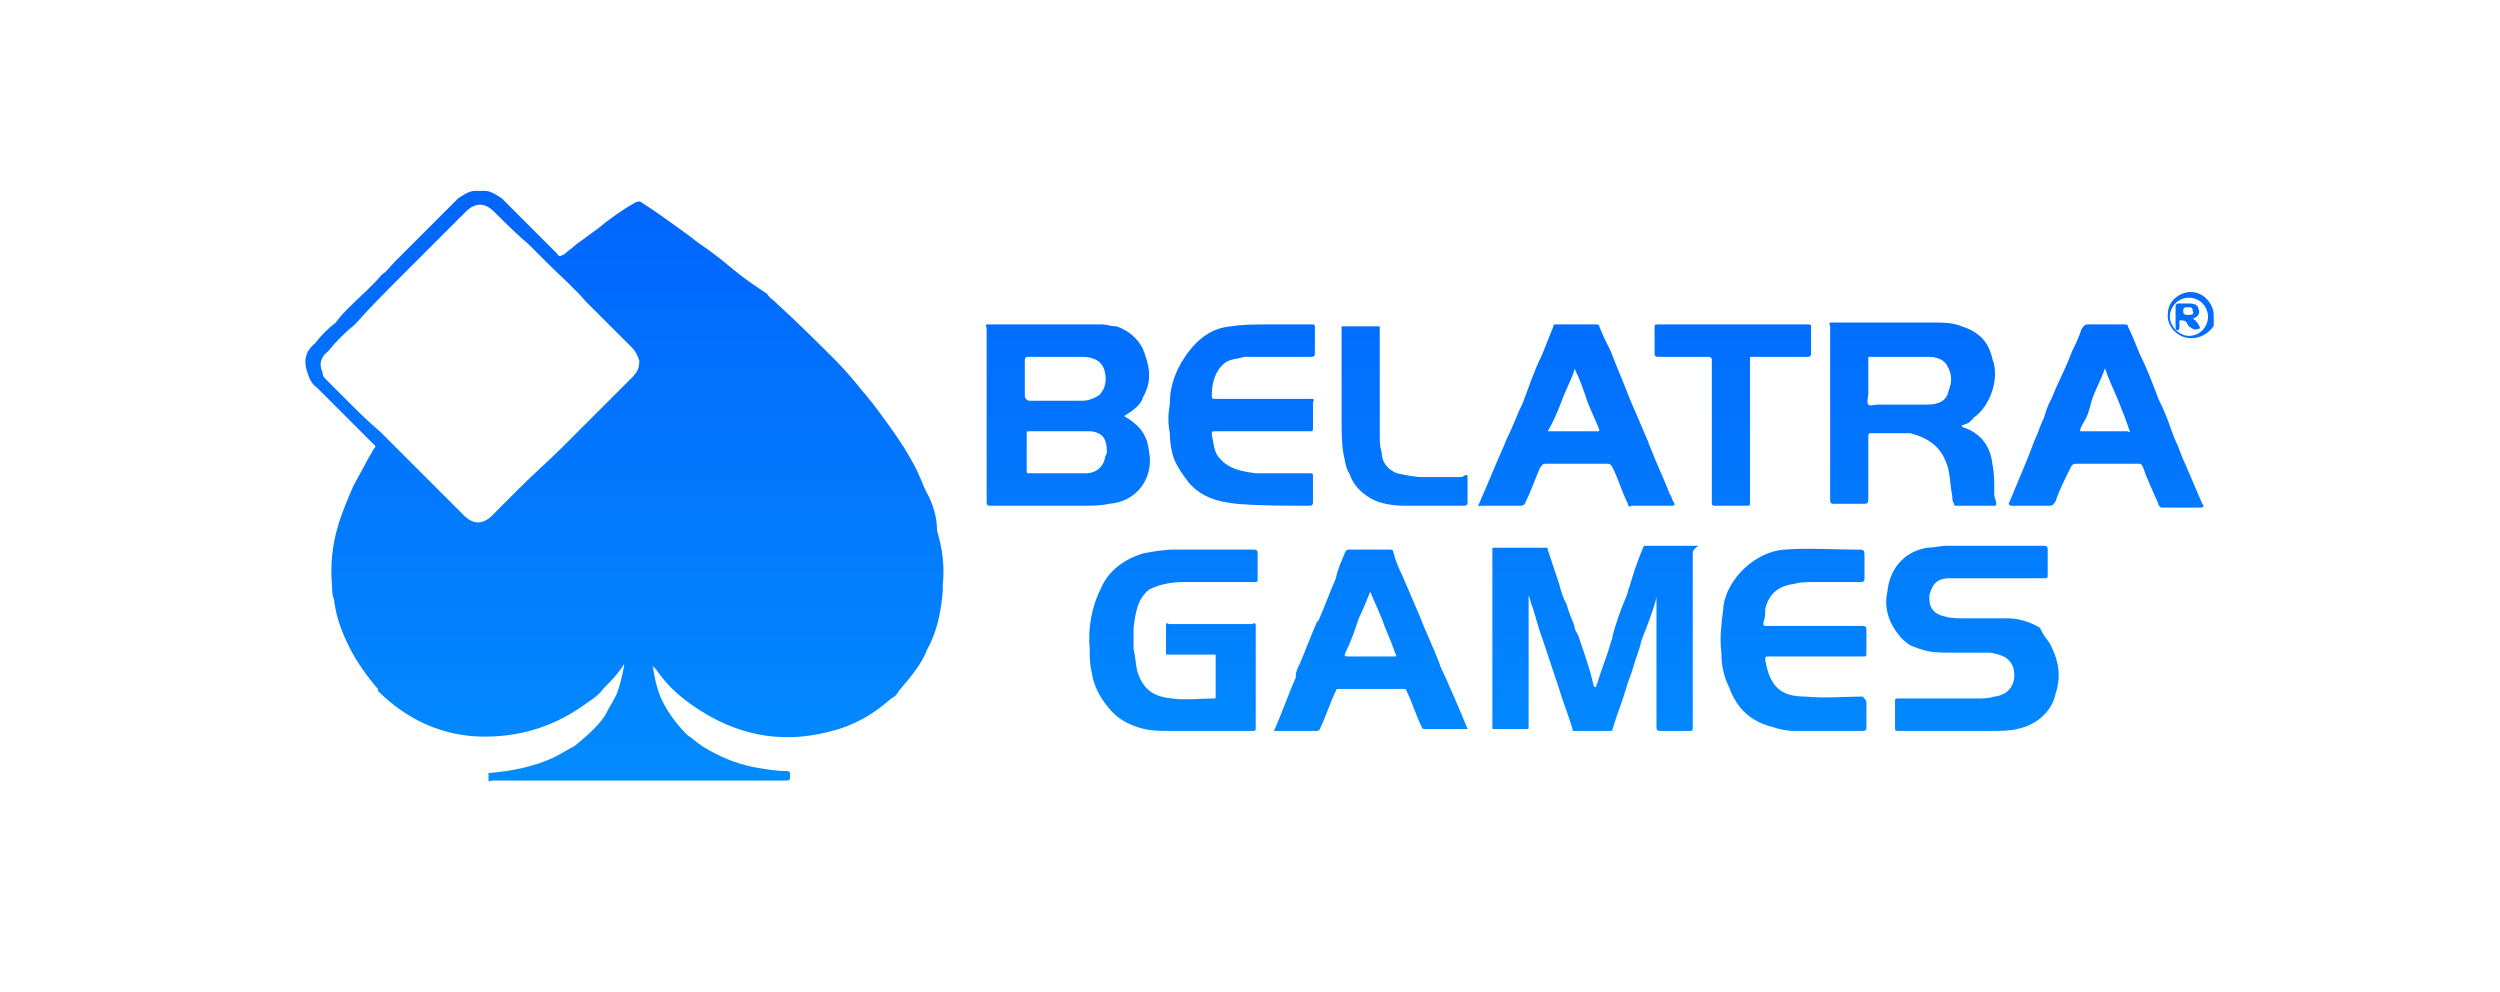 <svg width="131" height="52" viewBox="0 0 131 52" fill="none" xmlns="http://www.w3.org/2000/svg">
<g clip-path="url(#clip0)">
<path d="M116 16.4C115.9 15.8 115.4 15.3 114.8 15.3C114.2 15.3 113.6 15.8 113.6 16.4C113.5 17 114 17.6 114.6 17.7C115.2 17.8 115.8 17.5 116.1 16.9C116.1 16.8 116.1 16.8 116.2 16.7V16.6C115.9 16.6 116 16.5 116 16.4ZM114.7 17.6C114.2 17.6 113.7 17.1 113.7 16.6C113.7 16.1 114.1 15.6 114.7 15.6C115.3 15.6 115.7 16.1 115.7 16.6C115.7 17.1 115.3 17.6 114.7 17.6ZM48.5 25.7C48.4 25.5 48.3 25.2 48.2 25C48 24.5 47.7 24 47.4 23.5C46.9 22.7 46.3 21.9 45.7 21.1C45.5 20.9 45.4 20.7 45.2 20.5C44.8 20 44.3 19.4 43.8 18.9C42.8 17.9 41.8 16.9 40.7 15.9L40.6 15.8C40.5 15.7 40.3 15.6 40.2 15.4C39.6 15 39 14.6 38.4 14.1C37.8 13.6 37.3 13.2 36.7 12.8C36.4 12.6 36.2 12.4 35.9 12.2C35.2 11.7 34.4 11.1 33.6 10.6C33.5 10.5 33.4 10.6 33.3 10.6C32.6 11 31.9 11.5 31.3 12C30.9 12.3 30.6 12.5 30.2 12.8C30 13 29.8 13.1 29.6 13.3C29.4 13.4 29.3 13.5 29.2 13.3C29 13.1 28.8 12.9 28.7 12.8C27.9 12 27.1 11.2 26.3 10.4C26 10.2 25.7 10 25.4 10C25.2 10 25.1 10 24.9 10C24.6 10 24.3 10.2 24 10.4C23.4 11 22.8 11.6 22.2 12.2C21.7 12.7 21.2 13.2 20.7 13.7C20.5 13.9 20.3 14.2 20 14.4C19.5 15 18.9 15.5 18.3 16.1C18 16.4 17.8 16.6 17.6 16.9C17.2 17.2 16.8 17.6 16.5 18C16 18.4 15.9 18.9 16.1 19.5C16.2 19.8 16.3 20.1 16.6 20.3C16.9 20.6 17.2 20.9 17.5 21.2C18 21.7 18.5 22.2 19 22.7C19.2 22.9 19.4 23.1 19.6 23.3C19.7 23.4 19.7 23.4 19.6 23.5C19.5 23.7 19.3 24 19.2 24.2C19 24.6 18.7 25.1 18.5 25.5C18.2 26.2 17.9 26.9 17.7 27.6C17.4 28.6 17.3 29.7 17.4 30.7C17.4 30.9 17.4 31.2 17.5 31.4C17.6 32.3 17.9 33.1 18.3 33.9C18.7 34.7 19.2 35.4 19.8 36.1C19.8 36.1 19.8 36.1 19.8 36.2C21.3 37.7 23.2 38.6 25.4 38.6C27.4 38.6 29.2 38 30.8 36.8C31.1 36.6 31.4 36.4 31.6 36.1C32 35.7 32.4 35.3 32.7 34.8C32.7 34.8 32.7 34.8 32.7 34.9C32.6 35.4 32.5 35.9 32.3 36.4C32.1 36.8 31.9 37.1 31.7 37.5C31.3 38.1 30.7 38.6 30.1 39.1C29.7 39.3 29.4 39.5 29 39.7C27.9 40.2 26.8 40.4 25.7 40.5C25.6 40.5 25.6 40.5 25.6 40.5C25.6 40.6 25.6 40.8 25.6 40.9C25.6 41 25.7 40.9 25.8 40.9C30.9 40.9 36 40.9 41.1 40.9C41.4 40.9 41.4 40.9 41.4 40.6C41.4 40.5 41.4 40.4 41.2 40.4C40.6 40.4 40.1 40.3 39.5 40.2C38.5 40 37.6 39.6 36.8 39.1C36.5 38.9 36.3 38.7 36 38.5C35.4 37.9 34.9 37.2 34.6 36.5C34.4 36 34.3 35.5 34.2 34.9C34.3 35 34.3 35 34.4 35.1C34.8 35.7 35.3 36.2 35.8 36.6C38.1 38.4 40.7 39.1 43.6 38.3C44.8 38 45.8 37.4 46.7 36.6C46.9 36.5 47 36.4 47.1 36.2C47.7 35.5 48.3 34.8 48.6 34C49.1 33.1 49.3 32.1 49.4 31C49.4 30.9 49.4 30.8 49.4 30.7C49.5 29.7 49.4 28.8 49.1 27.8C49.1 27.1 48.9 26.4 48.5 25.7ZM18.1 20.9C17.8 20.6 17.4 20.2 17.1 19.9C17 19.8 16.9 19.7 16.9 19.5C16.7 19.1 16.8 18.7 17.2 18.4C17.6 17.9 18.1 17.4 18.6 17C19.4 16.1 20.2 15.3 21 14.5C21.7 13.8 22.4 13.1 23.1 12.4C23.6 11.9 24 11.5 24.4 11.1C24.9 10.6 25.4 10.6 25.9 11.1C26.5 11.7 27.1 12.3 27.7 12.8C28 13.1 28.4 13.5 28.7 13.8C29.4 14.5 30.1 15.1 30.7 15.8C31.3 16.4 31.9 17 32.5 17.6C32.7 17.8 32.9 18 33.1 18.2C33.3 18.4 33.4 18.6 33.5 18.9C33.5 19.3 33.4 19.5 33.1 19.8C32.7 20.2 32.3 20.6 31.9 21C31.1 21.8 30.3 22.6 29.5 23.4C28.8 24.1 28 24.8 27.3 25.5C26.8 26 26.3 26.5 25.8 27C25.3 27.5 24.8 27.5 24.3 27C23.8 26.5 23.3 26 22.8 25.5C22.1 24.8 21.4 24.1 20.8 23.5C20.5 23.2 20.2 22.9 19.9 22.6C19.3 22.1 18.7 21.5 18.1 20.9ZM102.1 24.6C102.2 25.1 102.2 25.5 102.3 26C102.3 26.1 102.3 26.3 102.4 26.4C102.4 26.5 102.4 26.5 102.5 26.5C103.2 26.5 103.9 26.5 104.5 26.5C104.6 26.5 104.6 26.5 104.6 26.4C104.6 26.2 104.5 26.1 104.5 25.9C104.5 25.8 104.5 25.8 104.5 25.7C104.5 25.2 104.5 24.8 104.4 24.3C104.3 23.4 103.8 22.7 102.9 22.4C102.9 22.4 102.8 22.4 102.8 22.3C103 22.2 103.2 22.2 103.3 22C103.3 22 103.4 22 103.4 21.9C104.3 21.3 104.8 19.8 104.4 18.8C104.2 17.9 103.7 17.4 102.8 17.1C102.3 16.9 101.8 16.9 101.2 16.9C99.5 16.9 97.7 16.9 96 16.9H95.9C95.8 17 95.9 17 95.9 17.1C95.9 17.8 95.9 18.5 95.9 19.2C95.9 21.5 95.9 23.9 95.9 26.2C95.9 26.4 96 26.4 96.1 26.4C96.6 26.4 97.1 26.4 97.7 26.4C97.9 26.4 97.9 26.3 97.9 26.1C97.9 25 97.9 24 97.9 22.9C97.9 22.8 97.9 22.7 98 22.7C98.7 22.7 99.4 22.7 100.1 22.7C101.2 23 101.8 23.5 102.1 24.6ZM101.1 18.7C101.4 18.7 101.8 18.8 102 19.1C102.3 19.6 102.3 20 102.1 20.5C102 21 101.6 21.2 101 21.2C100.1 21.2 99.3 21.2 98.4 21.2C98.2 21.2 98 21.3 97.9 21.2C97.8 21.1 97.9 20.8 97.9 20.6C97.9 20 97.9 19.3 97.9 18.7C99 18.7 100 18.7 101.1 18.7ZM114.5 24.3C114.3 23.9 114.2 23.5 114 23.1C113.9 22.9 113.9 22.8 113.8 22.6C113.6 22 113.4 21.5 113.1 20.9C112.8 20.1 112.5 19.3 112.1 18.5C111.9 18 111.7 17.5 111.5 17.1C111.5 17 111.4 17 111.3 17C110.7 17 110 17 109.4 17C109.2 17 109.2 17.1 109.1 17.2C109 17.4 109 17.5 108.9 17.7C108.8 18 108.6 18.3 108.5 18.6C108.2 19.4 107.8 20.1 107.5 20.9C107.3 21.2 107.2 21.6 107.1 21.9C106.9 22.3 106.8 22.7 106.6 23.1C106.2 24.2 105.7 25.3 105.3 26.3C105.2 26.4 105.3 26.5 105.4 26.5C106.1 26.5 106.7 26.5 107.4 26.5C107.6 26.5 107.6 26.4 107.7 26.3C107.9 25.7 108.2 25.1 108.5 24.5C108.6 24.3 108.7 24.3 108.8 24.3C109.9 24.3 110.9 24.3 112 24.3C112.2 24.3 112.2 24.3 112.3 24.5C112.5 25.1 112.8 25.7 113.1 26.4C113.1 26.5 113.2 26.6 113.3 26.6C114 26.6 114.7 26.6 115.3 26.6C115.5 26.6 115.5 26.5 115.4 26.4C115.1 25.7 114.8 25 114.5 24.3ZM109.2 22.1C109.4 21.8 109.5 21.4 109.6 21C109.8 20.4 110.1 19.9 110.3 19.3C110.5 19.9 110.8 20.5 111 21C111.2 21.5 111.4 22 111.6 22.6C111.6 22.7 111.5 22.6 111.5 22.6C110.7 22.6 109.9 22.6 109.1 22.6H109C109 22.4 109.1 22.3 109.2 22.1ZM60.2 23.6C60.1 22.7 59.6 22.2 58.9 21.8C59.4 21.5 59.8 21.2 59.9 20.8C60.3 20.1 60.3 19.4 60 18.6C60 18.5 59.9 18.4 59.9 18.3C59.6 17.7 59.1 17.3 58.5 17.1C58.2 17.1 58 17 57.7 17C55.7 17 53.8 17 51.8 17H51.7C51.6 17.1 51.7 17.1 51.7 17.2C51.7 20.2 51.7 23.3 51.7 26.3C51.7 26.5 51.8 26.5 51.9 26.5C53.5 26.5 55.2 26.5 56.8 26.5C57.2 26.5 57.7 26.5 58.1 26.4C59.6 26.3 60.5 25 60.2 23.6ZM53.7 20.7C53.7 20.1 53.7 19.5 53.7 18.9C53.7 18.8 53.7 18.7 53.9 18.7C54.8 18.7 55.7 18.7 56.6 18.7C56.8 18.7 57.1 18.7 57.3 18.8C57.6 18.9 57.8 19.1 57.9 19.5C58 20 57.9 20.4 57.6 20.7C57.3 20.9 57 21 56.7 21C55.8 21 54.8 21 53.9 21C53.7 20.9 53.7 20.8 53.7 20.7ZM57.9 24C57.8 24.5 57.4 24.8 56.9 24.8C55.9 24.8 54.9 24.8 53.9 24.8C53.8 24.8 53.8 24.8 53.8 24.6C53.8 24.3 53.8 24 53.8 23.7C53.8 23.4 53.8 23 53.8 22.7C53.8 22.6 53.8 22.6 53.9 22.6C54.9 22.6 55.8 22.6 56.8 22.6C56.9 22.6 57.1 22.6 57.2 22.6C57.8 22.7 58 23 58 23.7C58 23.8 57.9 23.9 57.9 24ZM75.4 34.7C75.1 33.9 74.7 33.1 74.4 32.3C74.1 31.6 73.8 30.9 73.5 30.2C73.3 29.8 73.1 29.3 73 28.9C73 28.8 72.9 28.8 72.8 28.8C72.1 28.8 71.4 28.8 70.7 28.8C70.6 28.8 70.6 28.8 70.5 28.9C70.3 29.4 70.1 29.8 70 30.3C69.7 31 69.4 31.8 69.1 32.5L69 32.6C68.7 33.3 68.4 34.1 68.1 34.8C68 35 67.9 35.2 67.9 35.4C67.9 35.4 67.9 35.4 67.9 35.5C67.5 36.4 67.2 37.3 66.8 38.2C66.8 38.2 66.7 38.3 66.8 38.3C67.5 38.3 68.3 38.3 69 38.3C69.1 38.3 69.2 38.2 69.2 38.1C69.5 37.5 69.7 36.8 70 36.2C70 36.1 70.1 36.1 70.2 36.1C71.3 36.1 72.4 36.1 73.5 36.1C73.6 36.1 73.7 36.1 73.7 36.2C74 36.8 74.2 37.5 74.5 38.1C74.5 38.2 74.6 38.2 74.7 38.2C75.3 38.2 75.9 38.2 76.5 38.2C76.6 38.2 76.8 38.2 76.9 38.2C76.5 37.2 76.1 36.3 75.7 35.4C75.6 35.2 75.5 35 75.4 34.7ZM70.5 34.2C70.8 33.6 71 33 71.2 32.4C71.4 32 71.6 31.5 71.8 31C72 31.5 72.2 31.9 72.4 32.4C72.6 33 72.9 33.6 73.1 34.2C73.2 34.4 73.2 34.4 73 34.4C72.2 34.4 71.5 34.4 70.7 34.4C70.5 34.4 70.4 34.4 70.5 34.2ZM79.9 26.4C80.2 25.8 80.4 25.2 80.7 24.5C80.8 24.4 80.8 24.3 81 24.3C82.1 24.3 83.2 24.3 84.2 24.3C84.3 24.3 84.4 24.3 84.5 24.5C84.8 25.1 85 25.8 85.3 26.4C85.3 26.5 85.4 26.6 85.5 26.5C86.2 26.5 86.9 26.5 87.6 26.5C87.7 26.5 87.8 26.5 87.7 26.3C87.6 26.2 87.6 26 87.5 25.9C87.2 25.1 86.8 24.3 86.5 23.5C86.4 23.3 86.4 23.2 86.3 23C86 22.3 85.7 21.6 85.4 20.9C85.1 20.1 84.7 19.2 84.4 18.4C84.2 18 84 17.6 83.8 17.1C83.8 17 83.7 17 83.6 17C82.9 17 82.2 17 81.5 17C81.4 17 81.4 17 81.4 17.1C81.2 17.6 81 18.1 80.8 18.6C80.4 19.4 80.1 20.3 79.8 21.1C79.5 21.7 79.3 22.3 79 22.9C78.9 23.1 78.8 23.4 78.7 23.6C78.3 24.5 77.9 25.5 77.5 26.4C77.4 26.6 77.6 26.5 77.6 26.5C78.3 26.5 79 26.5 79.6 26.5C79.8 26.5 79.8 26.5 79.9 26.4ZM81.8 21.1C82 20.5 82.3 20 82.5 19.4C82.5 19.4 82.5 19.4 82.5 19.3C82.8 19.9 83 20.5 83.2 21.1C83.4 21.6 83.6 22 83.8 22.5C83.8 22.6 83.8 22.6 83.7 22.6C82.9 22.6 82 22.6 81.1 22.6C81.4 22.1 81.6 21.6 81.8 21.1ZM61.3 22.7C61.2 22.2 61.2 21.7 61.3 21.2V21.1C61.3 20.4 61.5 19.7 61.9 19C62.5 18 63.3 17.2 64.5 17.1C65.1 17 65.8 17 66.4 17C67.2 17 67.9 17 68.7 17C68.9 17 68.9 17 68.9 17.2C68.9 17.6 68.9 18.1 68.9 18.5C68.9 18.6 68.9 18.7 68.7 18.7C67.6 18.7 66.5 18.7 65.4 18.7C65.3 18.7 65.2 18.7 65.2 18.7C64.9 18.8 64.5 18.8 64.2 19C63.7 19.4 63.5 20 63.5 20.7C63.5 20.9 63.5 20.9 63.7 20.9C65.3 20.9 67 20.9 68.6 20.9C68.7 20.9 68.7 20.9 68.8 20.9C68.9 21 68.8 21 68.8 21.1C68.8 21.5 68.8 22 68.8 22.4C68.8 22.6 68.8 22.6 68.6 22.6C67 22.6 65.3 22.6 63.7 22.6C63.5 22.6 63.5 22.6 63.5 22.8C63.6 23.2 63.6 23.7 63.9 24C64.4 24.6 65.1 24.7 65.8 24.8C66.7 24.8 67.7 24.8 68.6 24.8C68.8 24.8 68.8 24.8 68.8 25C68.8 25.4 68.8 25.9 68.8 26.3C68.8 26.4 68.8 26.5 68.6 26.5C67.3 26.5 66 26.5 64.8 26.4C63.9 26.3 63 26.1 62.3 25.3C62 24.9 61.7 24.5 61.5 24C61.4 23.7 61.3 23.2 61.3 22.7ZM107.5 33.9C107.9 34.7 108 35.5 107.7 36.4C107.5 37.3 106.7 38 105.7 38.2C105.3 38.3 104.8 38.3 104.4 38.3C102.8 38.3 101.1 38.3 99.5 38.3C99.3 38.3 99.3 38.3 99.3 38.1C99.3 37.7 99.3 37.3 99.3 36.8C99.3 36.6 99.3 36.6 99.5 36.6C100.9 36.6 102.2 36.6 103.6 36.6C103.9 36.6 104.2 36.6 104.5 36.5C104.7 36.5 104.9 36.4 105.1 36.3C105.6 35.9 105.6 35.4 105.5 35C105.3 34.4 104.8 34.3 104.3 34.2C103.6 34.2 102.9 34.2 102.2 34.2C101.7 34.2 101.1 34.2 100.6 34C100.5 34 100.4 33.9 100.3 33.9C100 33.8 99.8 33.6 99.6 33.4C99 32.7 98.7 31.9 98.9 31C99 29.9 99.7 28.9 101 28.7C101.3 28.7 101.7 28.6 102 28.6C103.7 28.6 105.4 28.6 107.1 28.6C107.2 28.6 107.3 28.6 107.3 28.8C107.3 29.2 107.3 29.7 107.3 30.1C107.3 30.3 107.3 30.3 107.1 30.3C105.8 30.3 104.5 30.3 103.2 30.3C102.9 30.3 102.5 30.3 102.2 30.3C101.7 30.3 101.3 30.4 101.1 31.2C101.1 31.3 101.1 31.3 101.1 31.4C101.1 31.9 101.4 32.2 101.9 32.3C102.2 32.4 102.6 32.4 102.9 32.4C103.7 32.4 104.4 32.4 105.2 32.4C105.8 32.4 106.4 32.6 106.9 32.9C107.1 33.4 107.4 33.6 107.5 33.9ZM97.8 36.8C97.8 37.2 97.8 37.7 97.8 38.1C97.8 38.2 97.8 38.3 97.6 38.3C96.4 38.3 95.2 38.3 94 38.3C93.6 38.3 93.2 38.2 92.9 38.1C91.7 37.8 91 37.1 90.6 36C90.3 35.4 90.2 34.8 90.2 34.2C90.1 33.4 90.2 32.7 90.3 31.9V31.8C90.5 30.3 92 28.9 93.5 28.8C94.8 28.7 96 28.8 97.3 28.8C97.7 28.8 97.7 28.8 97.7 29.2C97.7 29.6 97.7 29.9 97.7 30.3C97.7 30.4 97.7 30.5 97.5 30.5C96.7 30.5 95.9 30.5 95.1 30.5C94.7 30.5 94.3 30.5 94 30.6C93.2 30.7 92.7 31.1 92.5 31.9C92.5 32.1 92.5 32.4 92.4 32.6C92.4 32.8 92.4 32.8 92.6 32.8C93.5 32.8 94.4 32.8 95.3 32.8C96.1 32.8 96.8 32.8 97.6 32.8C97.8 32.8 97.8 32.9 97.8 33C97.8 33.4 97.8 33.8 97.8 34.2C97.8 34.4 97.8 34.4 97.6 34.4C96 34.4 94.3 34.4 92.7 34.4C92.5 34.4 92.5 34.4 92.5 34.6C92.6 35.1 92.7 35.5 93 35.9C93.4 36.4 94 36.5 94.6 36.5C95.6 36.6 96.6 36.5 97.6 36.5C97.7 36.6 97.8 36.7 97.8 36.8ZM76.9 25C76.9 25.4 76.9 25.9 76.9 26.3C76.9 26.4 76.9 26.5 76.7 26.5C75.7 26.5 74.6 26.5 73.6 26.5C73 26.5 72.3 26.4 71.8 26.1C71.3 25.8 70.9 25.4 70.7 24.8C70.5 24.5 70.5 24.2 70.4 23.8C70.3 23.2 70.3 22.6 70.3 22C70.3 21 70.3 20 70.3 19.1C70.3 18.5 70.3 17.8 70.3 17.2C70.3 17.1 70.3 17.1 70.4 17.1C71 17.1 71.6 17.1 72.3 17.1C72.3 17.2 72.3 17.2 72.3 17.3C72.3 19.1 72.3 21 72.3 22.8C72.3 23.1 72.3 23.4 72.4 23.7C72.4 24.2 72.7 24.6 73.2 24.8C73.7 24.9 74.1 25 74.6 25C75.3 25 75.9 25 76.6 25C76.9 24.8 76.9 24.9 76.9 25ZM65.8 32.8C65.8 34.6 65.8 36.3 65.8 38.1C65.8 38.3 65.8 38.3 65.6 38.3C64.2 38.3 62.7 38.3 61.3 38.3C60.7 38.3 60.2 38.3 59.6 38.1C59 37.9 58.5 37.6 58.1 37.1C57.6 36.5 57.3 35.9 57.2 35.2C57.1 34.8 57.1 34.4 57.1 34C57 32.9 57.2 31.8 57.7 30.8C58.1 29.9 58.9 29.3 59.9 29C60.4 28.9 61 28.8 61.5 28.8C62.9 28.8 64.3 28.8 65.7 28.8C65.8 28.8 65.9 28.8 65.9 29C65.9 29.4 65.9 29.9 65.9 30.3C65.9 30.5 65.9 30.5 65.7 30.5C64.5 30.5 63.3 30.5 62 30.5C61.4 30.5 60.8 30.6 60.2 30.9C59.6 31.4 59.5 32.1 59.4 32.9C59.4 33.3 59.4 33.6 59.4 34C59.5 34.4 59.5 34.8 59.6 35.2C59.9 36.1 60.4 36.5 61.4 36.6C62.1 36.7 62.9 36.6 63.6 36.6C63.7 36.6 63.7 36.6 63.7 36.5C63.7 35.8 63.7 35 63.7 34.3C62.9 34.3 62 34.3 61.2 34.3C61.1 34.3 61.1 34.3 61.1 34.2C61.1 33.7 61.1 33.2 61.1 32.7C61.1 32.6 61.2 32.7 61.3 32.7C62.7 32.7 64.2 32.7 65.6 32.7C65.8 32.6 65.8 32.7 65.8 32.8ZM91.5 26.5C91 26.5 90.4 26.5 89.9 26.5C89.8 26.5 89.7 26.5 89.7 26.4C89.7 25.6 89.7 24.8 89.7 24.1C89.7 22.7 89.7 21.4 89.7 20C89.7 19.6 89.7 19.2 89.7 18.9C89.7 18.8 89.7 18.7 89.5 18.7C88.6 18.7 87.7 18.7 86.9 18.7C86.7 18.7 86.7 18.6 86.7 18.5C86.7 18.1 86.7 17.7 86.7 17.2C86.7 17 86.7 17 86.9 17C88.5 17 90.1 17 91.7 17C92.7 17 93.7 17 94.7 17C94.9 17 94.9 17 94.9 17.2C94.9 17.6 94.9 18.1 94.9 18.5C94.9 18.6 94.9 18.7 94.7 18.7C93.7 18.7 92.7 18.7 91.7 18.7C91.7 21.2 91.7 23.8 91.7 26.3C91.7 26.5 91.7 26.5 91.5 26.5ZM88.7 29C88.7 29.7 88.7 30.3 88.7 30.9C88.7 33.3 88.7 35.7 88.7 38.1C88.7 38.3 88.7 38.3 88.5 38.3C88 38.3 87.5 38.3 87 38.3C86.8 38.3 86.8 38.2 86.8 38.1C86.8 35.9 86.8 33.7 86.8 31.5C86.8 31.4 86.8 31.3 86.8 31.3C86.6 32.1 86.3 32.8 86 33.6C85.9 34.1 85.7 34.5 85.6 34.9C85.5 35.3 85.3 35.7 85.2 36.1C85 36.8 84.7 37.5 84.5 38.2C84.5 38.3 84.4 38.3 84.4 38.3C83.8 38.3 83.2 38.3 82.5 38.3C82.4 38.3 82.4 38.3 82.4 38.2C82.2 37.5 81.9 36.8 81.7 36.1C81.4 35.2 81.1 34.3 80.8 33.4C80.6 32.9 80.5 32.4 80.3 31.8C80.2 31.6 80.2 31.4 80.1 31.2C80.1 31.8 80.1 32.4 80.1 32.9C80.1 33.9 80.1 34.9 80.1 36C80.1 36.7 80.1 37.4 80.1 38.1C80.1 38.2 80.1 38.2 80 38.2C79.4 38.2 78.9 38.2 78.3 38.2C78.2 38.2 78.2 38.2 78.2 38.1C78.2 37.4 78.2 36.7 78.2 36C78.2 35 78.2 34 78.2 32.9C78.2 32.2 78.2 31.4 78.2 30.7C78.2 30.1 78.2 29.5 78.2 28.8C78.2 28.7 78.2 28.7 78.3 28.7C79.2 28.7 80.1 28.7 81 28.7C81.1 28.7 81.1 28.7 81.1 28.8C81.3 29.4 81.5 30 81.7 30.6C81.8 31 81.9 31.3 82.1 31.7C82.2 32.1 82.4 32.5 82.5 32.8C82.5 33 82.6 33.1 82.7 33.3C83 34.2 83.3 35 83.5 35.9C83.5 35.9 83.5 36 83.6 36C83.7 36 83.6 35.9 83.7 35.8C83.9 35.1 84.2 34.4 84.4 33.7C84.4 33.6 84.5 33.5 84.5 33.3C84.7 32.6 84.9 32 85.2 31.3C85.3 31.1 85.3 30.9 85.4 30.7C85.6 30 85.8 29.4 86.1 28.7C86.1 28.6 86.2 28.6 86.2 28.6C87.1 28.6 88.1 28.6 89 28.6C88.7 28.8 88.7 28.9 88.7 29ZM115.2 16.2C115.2 16 115 15.9 114.7 15.9C114.5 15.9 114.4 15.9 114.2 15.9C114.1 15.9 114 15.9 114 16.1C114 16.4 114 16.8 114 17.1C114 17.2 114 17.3 114.1 17.3C114.2 17.3 114.2 17.2 114.2 17.1C114.2 17 114.2 16.9 114.2 16.9C114.2 16.7 114.3 16.8 114.4 16.8C114.6 16.8 114.6 17 114.7 17.1C115 17.3 115 17.3 115.3 17.2C115.2 17 115.1 16.8 114.9 16.7C115.2 16.6 115.3 16.4 115.2 16.2ZM114.7 16.5C114.5 16.5 114.4 16.5 114.4 16.3C114.4 16.1 114.5 16.1 114.6 16.1H114.7C114.8 16.1 114.9 16.1 114.9 16.3C115 16.5 114.8 16.5 114.7 16.5Z" fill="url(#paint0_linear)"/>
</g>
<defs>
<linearGradient id="paint0_linear" x1="66" y1="41.013" x2="66" y2="10" gradientUnits="userSpaceOnUse">
<stop stop-color="#028BFE"/>
<stop offset="1" stop-color="#0265FE"/>
</linearGradient>
<clipPath id="clip0">
<rect width="100" height="31" fill="white" transform="translate(16 10)"/>
</clipPath>
</defs>
</svg>
